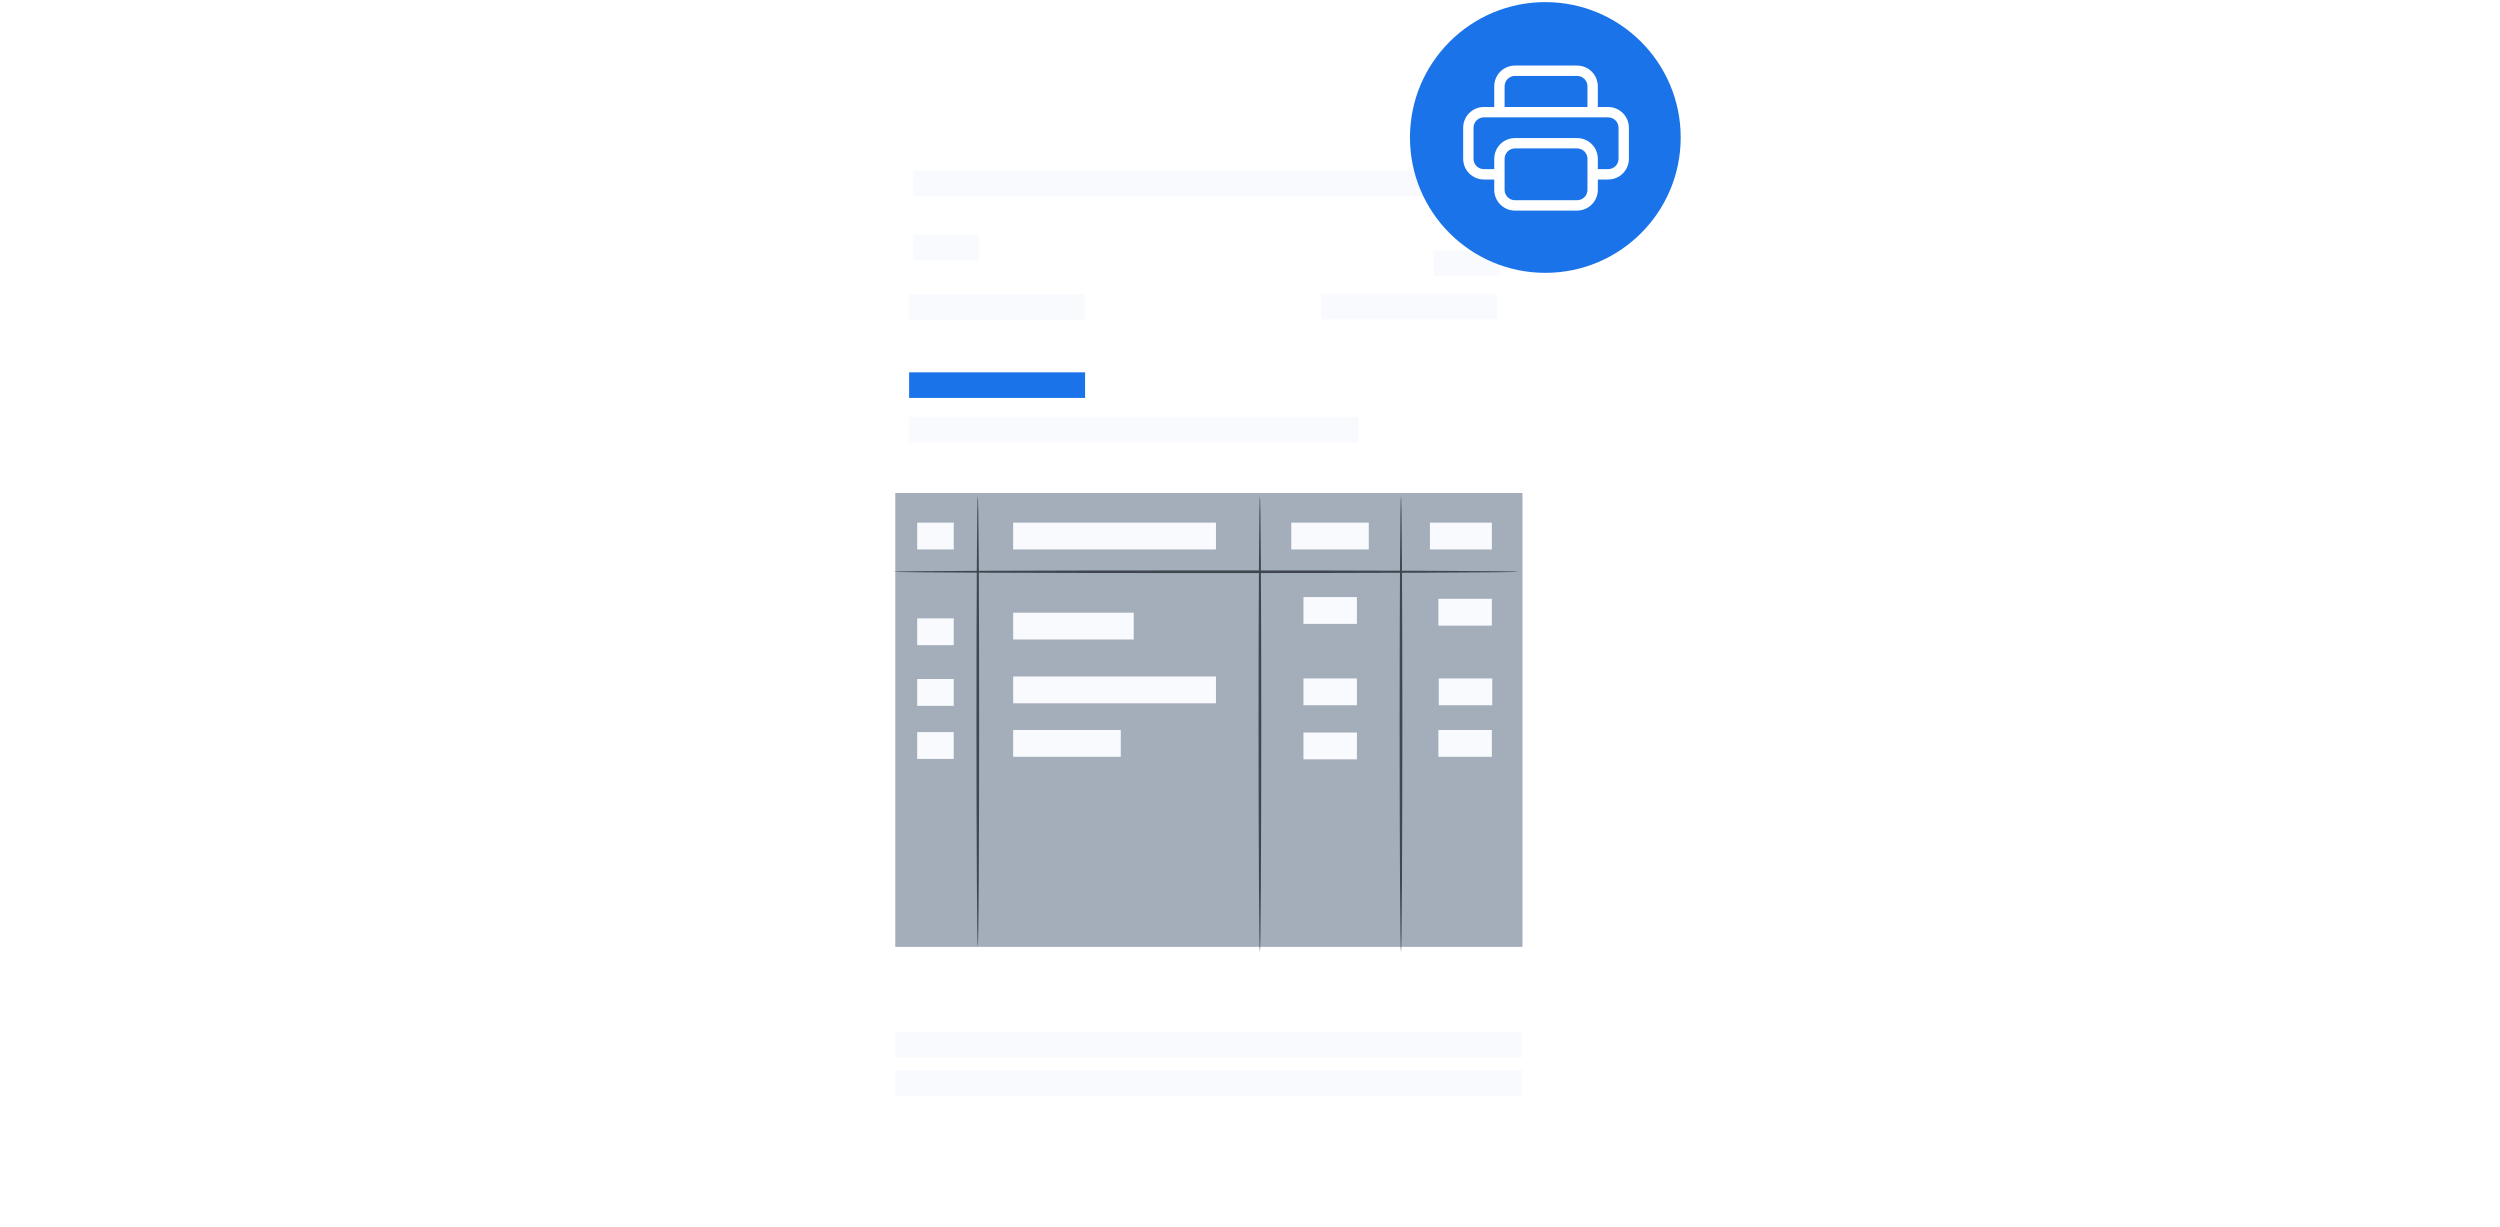 <svg width="591" height="290" viewBox="0 0 591 290" fill="none" xmlns="http://www.w3.org/2000/svg">
<g clip-path="url(#clip0_293_2245)">
<g filter="url(#filter0_d_293_2245)">
<path d="M200.104 13.12H366.694C369.894 13.12 372.494 15.72 372.494 18.92V266.37C372.494 269.57 369.894 272.17 366.694 272.17H200.104C196.904 272.17 194.304 269.57 194.304 266.37V18.92C194.304 15.72 196.904 13.12 200.104 13.12Z" fill="white"/>
</g>
<path d="M359.914 243.92H211.644V249.97H359.914V243.92Z" fill="#F8FAFE"/>
<path d="M359.914 252.95H211.644V259H359.914V252.95Z" fill="#F8FAFE"/>
<path d="M359.914 116.55H211.644V223.84H359.914V116.55Z" fill="#A4AEBA"/>
<path d="M359.154 135.16C359.154 135.34 326.024 135.48 285.164 135.48C244.304 135.48 211.164 135.34 211.164 135.16C211.164 134.98 244.284 134.84 285.164 134.84C326.044 134.84 359.154 134.98 359.154 135.16Z" fill="#3F464F"/>
<path d="M231.153 223.84C230.973 223.84 230.833 199.97 230.833 170.54C230.833 141.11 230.973 117.23 231.153 117.23C231.333 117.23 231.473 141.09 231.473 170.54C231.473 199.99 231.333 223.84 231.153 223.84Z" fill="#3F464F"/>
<path d="M297.843 225.08C297.663 225.08 297.523 200.94 297.523 171.16C297.523 141.38 297.663 117.24 297.843 117.24C298.023 117.24 298.163 141.38 298.163 171.16C298.163 200.94 298.023 225.08 297.843 225.08Z" fill="#3F464F"/>
<path d="M331.194 225.08C331.014 225.08 330.874 200.94 330.874 171.16C330.874 141.38 331.014 117.24 331.194 117.24C331.374 117.24 331.514 141.38 331.514 171.16C331.514 200.94 331.374 225.08 331.194 225.08Z" fill="#3F464F"/>
<path d="M225.464 123.55H216.824V129.89H225.464V123.55Z" fill="#F8FAFE"/>
<path d="M225.464 146.18H216.824V152.52H225.464V146.18Z" fill="#F8FAFE"/>
<path d="M225.464 160.52H216.824V166.86H225.464V160.52Z" fill="#F8FAFE"/>
<path d="M225.464 173.07H216.824V179.41H225.464V173.07Z" fill="#F8FAFE"/>
<path d="M323.583 123.55H305.253V129.89H323.583V123.55Z" fill="#F8FAFE"/>
<path d="M320.774 141.15H308.134V147.49H320.774V141.15Z" fill="#F8FAFE"/>
<path d="M320.774 160.38H308.134V166.72H320.774V160.38Z" fill="#F8FAFE"/>
<path d="M352.764 160.38H340.124V166.72H352.764V160.38Z" fill="#F8FAFE"/>
<path d="M320.774 173.17H308.134V179.51H320.774V173.17Z" fill="#F8FAFE"/>
<path d="M352.674 172.57H340.034V178.91H352.674V172.57Z" fill="#F8FAFE"/>
<path d="M352.674 141.56H340.034V147.9H352.674V141.56Z" fill="#F8FAFE"/>
<path d="M352.674 123.55H338.034V129.89H352.674V123.55Z" fill="#F8FAFE"/>
<path d="M287.454 123.55H239.514V129.89H287.454V123.55Z" fill="#F8FAFE"/>
<path d="M268.014 144.84H239.514V151.18H268.014V144.84Z" fill="#F8FAFE"/>
<path d="M287.454 159.92H239.514V166.26H287.454V159.92Z" fill="#F8FAFE"/>
<path d="M264.954 172.57H239.514V178.91H264.954V172.57Z" fill="#F8FAFE"/>
<path d="M351.784 40.35H215.894V46.4H351.784V40.35Z" fill="#F8FAFE"/>
<path d="M231.484 55.5H215.894V61.55H231.484V55.5Z" fill="#F8FAFE"/>
<path d="M256.514 69.5H214.914V75.55H256.514V69.5Z" fill="#F8FAFE"/>
<path d="M338.973 65.24H354.563V59.19H338.973V65.24Z" fill="#F8FAFE"/>
<path d="M312.294 75.5H353.894V69.45H312.294V75.5Z" fill="#F8FAFE"/>
<path d="M256.514 88.02H214.914V94.07H256.514V88.02Z" fill="#1A73E8"/>
<path d="M321.114 98.53H214.914V104.58H321.114V98.53Z" fill="#F8FAFE"/>
<circle cx="365.316" cy="32.5" r="32" fill="#1A73E8"/>
<path d="M358.136 15.5C356.838 15.5 355.592 16.016 354.674 16.934C353.755 17.853 353.239 19.098 353.239 20.397V25.294H350.791C349.492 25.294 348.246 25.81 347.328 26.729C346.41 27.647 345.894 28.893 345.894 30.191V37.537C345.894 38.836 346.41 40.082 347.328 41C348.246 41.918 349.492 42.434 350.791 42.434H353.239V44.883C353.239 46.182 353.755 47.427 354.674 48.346C355.592 49.264 356.838 49.78 358.136 49.78H372.828C374.127 49.78 375.372 49.264 376.291 48.346C377.209 47.427 377.725 46.182 377.725 44.883V42.434H380.174C381.472 42.434 382.718 41.918 383.636 41C384.555 40.082 385.071 38.836 385.071 37.537V30.191C385.071 28.893 384.555 27.647 383.636 26.729C382.718 25.81 381.472 25.294 380.174 25.294H377.725V20.397C377.725 19.098 377.209 17.853 376.291 16.934C375.372 16.016 374.127 15.5 372.828 15.5H358.136ZM355.688 20.397C355.688 19.748 355.946 19.125 356.405 18.666C356.864 18.206 357.487 17.949 358.136 17.949H372.828C373.477 17.949 374.1 18.206 374.559 18.666C375.018 19.125 375.276 19.748 375.276 20.397V25.294H355.688V20.397ZM358.136 32.64C356.838 32.64 355.592 33.156 354.674 34.074C353.755 34.993 353.239 36.238 353.239 37.537V39.986H350.791C350.141 39.986 349.518 39.728 349.059 39.269C348.6 38.809 348.342 38.187 348.342 37.537V30.191C348.342 29.542 348.6 28.919 349.059 28.46C349.518 28.001 350.141 27.743 350.791 27.743H380.174C380.823 27.743 381.446 28.001 381.905 28.46C382.364 28.919 382.622 29.542 382.622 30.191V37.537C382.622 38.187 382.364 38.809 381.905 39.269C381.446 39.728 380.823 39.986 380.174 39.986H377.725V37.537C377.725 36.238 377.209 34.993 376.291 34.074C375.372 33.156 374.127 32.64 372.828 32.64H358.136ZM375.276 37.537V44.883C375.276 45.532 375.018 46.155 374.559 46.614C374.1 47.074 373.477 47.331 372.828 47.331H358.136C357.487 47.331 356.864 47.074 356.405 46.614C355.946 46.155 355.688 45.532 355.688 44.883V37.537C355.688 36.888 355.946 36.265 356.405 35.806C356.864 35.346 357.487 35.089 358.136 35.089H372.828C373.477 35.089 374.1 35.346 374.559 35.806C375.018 36.265 375.276 36.888 375.276 37.537Z" fill="white"/>
</g>
<defs>
<filter id="filter0_d_293_2245" x="194.304" y="13.12" width="186.19" height="267.05" filterUnits="userSpaceOnUse" color-interpolation-filters="sRGB">
<feFlood flood-opacity="0" result="BackgroundImageFix"/>
<feColorMatrix in="SourceAlpha" type="matrix" values="0 0 0 0 0 0 0 0 0 0 0 0 0 0 0 0 0 0 127 0" result="hardAlpha"/>
<feOffset dx="8" dy="8"/>
<feComposite in2="hardAlpha" operator="out"/>
<feColorMatrix type="matrix" values="0 0 0 0 0.102 0 0 0 0 0.451 0 0 0 0 0.91 0 0 0 0.15 0"/>
<feBlend mode="normal" in2="BackgroundImageFix" result="effect1_dropShadow_293_2245"/>
<feBlend mode="normal" in="SourceGraphic" in2="effect1_dropShadow_293_2245" result="shape"/>
</filter>
<clipPath id="clip0_293_2245">
<rect width="590" height="289" fill="white" transform="translate(0.5 0.5)"/>
</clipPath>
</defs>
</svg>
